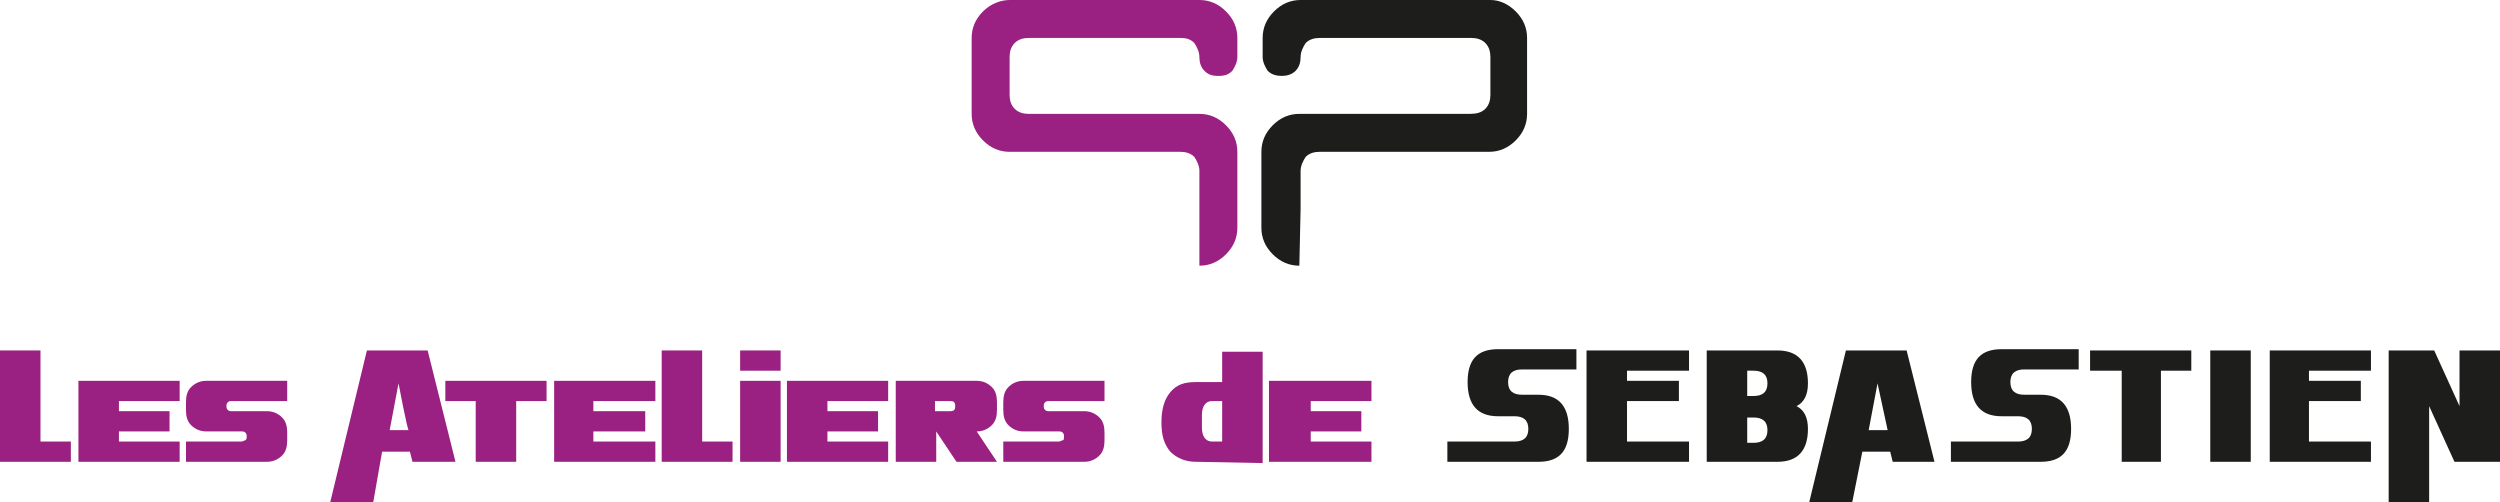 <?xml version="1.0" encoding="UTF-8"?> <svg xmlns="http://www.w3.org/2000/svg" xmlns:xlink="http://www.w3.org/1999/xlink" version="1.1" id="Calque_1" x="0px" y="0px" viewBox="0 0 197.6 39.7" style="enable-background:new 0 0 197.6 39.7;" xml:space="preserve"> <style type="text/css"> .st0{fill:#9A2081;} .st1{fill:#1D1D1B;} .st2{fill-rule:evenodd;clip-rule:evenodd;fill:#1D1D1B;} .st3{fill-rule:evenodd;clip-rule:evenodd;fill:#9A2081;} </style> <g> <g> <polygon class="st0" points="5.6,36.5 0,36.5 0,27.7 3.2,27.7 3.2,34.9 5.6,34.9 "></polygon> <polygon class="st0" points="9.4,34.9 14.2,34.9 14.2,36.5 6.2,36.5 6.2,30.1 14.2,30.1 14.2,31.7 9.4,31.7 9.4,32.5 13.4,32.5 13.4,34.1 9.4,34.1 "></polygon> <path class="st0" d="M14.7,36.5v-1.6h4.4c0.1,0,0.2-0.1,0.3-0.1c0.1-0.1,0.1-0.2,0.1-0.3s0-0.2-0.1-0.3s-0.2-0.1-0.3-0.1h-2.8 c-0.5,0-0.9-0.2-1.2-0.5s-0.4-0.7-0.4-1.2v-0.6c0-0.5,0.1-0.9,0.4-1.2s0.7-0.5,1.2-0.5h6.4v1.6h-4.4c-0.1,0-0.2,0-0.3,0.1 s-0.1,0.2-0.1,0.3s0,0.2,0.1,0.3s0.2,0.1,0.3,0.1h2.8c0.5,0,0.9,0.2,1.2,0.5s0.4,0.7,0.4,1.2v0.6c0,0.5-0.1,0.9-0.4,1.2 s-0.7,0.5-1.2,0.5C21.1,36.5,14.7,36.5,14.7,36.5z"></path> <path class="st0" d="M29.5,39.7h-3.4l2.9-12h4.8l2.2,8.8h-3.4l-0.2-0.8h-2.2L29.5,39.7C29.5,39.7,29.5,39.7,29.5,39.7z M31.5,30.3 L30.8,34h1.5C32.2,34,31.5,30.3,31.5,30.3z"></path> <polygon class="st0" points="40.8,36.5 37.6,36.5 37.6,31.7 35.2,31.7 35.2,30.1 43.2,30.1 43.2,31.7 40.8,31.7 "></polygon> <polygon class="st0" points="46.9,34.9 51.8,34.9 51.8,36.5 43.8,36.5 43.8,30.1 51.8,30.1 51.8,31.7 46.9,31.7 46.9,32.5 51,32.5 51,34.1 46.9,34.1 "></polygon> <polygon class="st0" points="57.9,36.5 52.3,36.5 52.3,27.7 55.5,27.7 55.5,34.9 57.9,34.9 "></polygon> <path class="st0" d="M58.5,27.7h3.2v1.6h-3.2V27.7z M58.5,30.1h3.2v6.4h-3.2V30.1z"></path> <polygon class="st0" points="65.4,34.9 70.2,34.9 70.2,36.5 62.2,36.5 62.2,30.1 70.2,30.1 70.2,31.7 65.4,31.7 65.4,32.5 69.4,32.5 69.4,34.1 65.4,34.1 "></polygon> <path class="st0" d="M77.2,30.1c0.5,0,0.9,0.2,1.2,0.5c0.3,0.3,0.4,0.7,0.4,1.2v0.6c0,0.5-0.1,0.9-0.4,1.2s-0.7,0.5-1.2,0.5 l1.6,2.4h-3.2L74,34.1v2.4h-3.2v-6.4C70.8,30.1,77.2,30.1,77.2,30.1z M73.9,31.7v0.8h1.2c0.3,0,0.4-0.1,0.4-0.4s-0.1-0.4-0.4-0.4 C75.1,31.7,73.9,31.7,73.9,31.7z"></path> <path class="st0" d="M79.3,36.5v-1.6h4.4c0.1,0,0.2-0.1,0.3-0.1s0.1-0.2,0.1-0.3s0-0.2-0.1-0.3s-0.2-0.1-0.3-0.1h-2.8 c-0.5,0-0.9-0.2-1.2-0.5s-0.4-0.7-0.4-1.2v-0.6c0-0.5,0.1-0.9,0.4-1.2s0.7-0.5,1.2-0.5h6.4v1.6h-4.4c-0.1,0-0.2,0-0.3,0.1 s-0.1,0.2-0.1,0.3s0,0.2,0.1,0.3s0.2,0.1,0.3,0.1h2.8c0.5,0,0.9,0.2,1.2,0.5s0.4,0.7,0.4,1.2v0.6c0,0.5-0.1,0.9-0.4,1.2 s-0.7,0.5-1.2,0.5C85.7,36.5,79.3,36.5,79.3,36.5z"></path> <path class="st0" d="M94.5,36.5c-0.8,0-1.5-0.3-2-0.8c-0.5-0.6-0.7-1.3-0.7-2.3s0.2-1.8,0.7-2.4s1.1-0.8,2-0.8h2.1v-2.4h3.2v8.8 L94.5,36.5C94.5,36.5,94.5,36.5,94.5,36.5z M95.8,31.7c-0.5,0-0.8,0.4-0.8,1.1v1c0,0.7,0.3,1.1,0.8,1.1h0.8v-3.2 C96.6,31.7,95.8,31.7,95.8,31.7z"></path> <polygon class="st0" points="103.6,34.9 108.4,34.9 108.4,36.5 100.3,36.5 100.3,30.1 108.4,30.1 108.4,31.7 103.6,31.7 103.6,32.5 107.6,32.5 107.6,34.1 103.6,34.1 "></polygon> </g> <g> <path class="st1" d="M114.4,36.5v-1.6h5.3c0.7,0,1.1-0.3,1.1-1s-0.4-1-1.1-1h-1.3c-1.6,0-2.4-0.9-2.4-2.7s0.8-2.6,2.4-2.6h6.2v1.6 h-4.3c-0.7,0-1.1,0.3-1.1,1s0.4,1,1.1,1h1.3c1.6,0,2.4,0.9,2.4,2.7s-0.8,2.6-2.4,2.6H114.4z"></path> <polygon class="st1" points="128.6,34.9 133.5,34.9 133.5,36.5 125.4,36.5 125.4,27.7 133.5,27.7 133.5,29.3 128.6,29.3 128.6,30.1 132.7,30.1 132.7,31.7 128.6,31.7 "></polygon> <path class="st1" d="M134.9,36.5v-8.8h5.6c1.6,0,2.4,0.9,2.4,2.6c0,0.9-0.3,1.5-0.9,1.8c0.6,0.3,0.9,0.9,0.9,1.8 c0,1.7-0.8,2.6-2.4,2.6H134.9z M138.1,29.3v2h0.5c0.7,0,1.1-0.3,1.1-1s-0.4-1-1.1-1H138.1z M138.1,33v2h0.5c0.7,0,1.1-0.3,1.1-1 s-0.4-1-1.1-1H138.1z"></path> <path class="st1" d="M146.4,39.7H143l2.9-12h4.8l2.2,8.8h-3.3l-0.2-0.8h-2.2L146.4,39.7L146.4,39.7z M148.4,30.3l-0.7,3.7h1.5 L148.4,30.3z"></path> <path class="st1" d="M154.2,36.5v-1.6h5.3c0.7,0,1.1-0.3,1.1-1s-0.4-1-1.1-1h-1.3c-1.6,0-2.4-0.9-2.4-2.7s0.8-2.6,2.4-2.6h6.1v1.6 H160c-0.7,0-1.1,0.3-1.1,1s0.4,1,1.1,1h1.3c1.6,0,2.4,0.9,2.4,2.7s-0.8,2.6-2.4,2.6H154.2z"></path> <polygon class="st1" points="170.8,36.5 167.7,36.5 167.7,29.3 165.2,29.3 165.2,27.7 173.2,27.7 173.2,29.3 170.8,29.3 "></polygon> <rect x="174.7" y="27.7" class="st1" width="3.2" height="8.8"></rect> <polygon class="st1" points="182.5,34.9 187.4,34.9 187.4,36.5 179.4,36.5 179.4,27.7 187.4,27.7 187.4,29.3 182.5,29.3 182.5,30.1 186.6,30.1 186.6,31.7 182.5,31.7 "></polygon> <polygon class="st1" points="197.6,36.5 194,36.5 192,32.1 192,39.7 188.8,39.7 188.8,27.7 192.4,27.7 194.4,32.1 194.4,27.7 197.6,27.7 "></polygon> </g> </g> <g> <path class="st2" d="M102.8,16.5v-3c0-0.4,0.2-0.8,0.4-1.1c0.3-0.3,0.7-0.4,1.1-0.4h13.4c0.8,0,1.5-0.3,2.1-0.9s0.9-1.3,0.9-2.1V3 c0-0.8-0.3-1.5-0.9-2.1S118.5,0,117.8,0h-15c-0.8,0-1.5,0.3-2.1,0.9S99.8,2.2,99.8,3v1.5c0,0.4,0.2,0.8,0.4,1.1 c0.3,0.3,0.7,0.4,1.1,0.4s0.8-0.1,1.1-0.4c0.3-0.3,0.4-0.7,0.4-1.1s0.2-0.8,0.4-1.1c0.3-0.3,0.7-0.4,1.1-0.4h12 c0.4,0,0.8,0.1,1.1,0.4c0.3,0.3,0.4,0.7,0.4,1.1v3c0,0.4-0.1,0.8-0.4,1.1S116.7,9,116.2,9h-13.5c-0.8,0-1.5,0.3-2.1,0.9 s-0.9,1.3-0.9,2.1v6c0,0.8,0.3,1.5,0.9,2.1s1.3,0.9,2.1,0.9L102.8,16.5L102.8,16.5z"></path> <path class="st3" d="M94.8,16.5v-3c0-0.4-0.2-0.8-0.4-1.1c-0.3-0.3-0.7-0.4-1.1-0.4H79.8c-0.8,0-1.5-0.3-2.1-0.9S76.8,9.8,76.8,9V3 c0-0.8,0.3-1.5,0.9-2.1S79.1,0,79.8,0h15c0.8,0,1.5,0.3,2.1,0.9s0.9,1.3,0.9,2.1v1.5c0,0.4-0.2,0.8-0.4,1.1C97.1,5.9,96.8,6,96.3,6 s-0.8-0.1-1.1-0.4c-0.3-0.3-0.4-0.7-0.4-1.1s-0.2-0.8-0.4-1.1C94.1,3.1,93.8,3,93.3,3h-12c-0.4,0-0.8,0.1-1.1,0.4 c-0.3,0.3-0.4,0.7-0.4,1.1v3c0,0.4,0.1,0.8,0.4,1.1S80.9,9,81.3,9h13.5c0.8,0,1.5,0.3,2.1,0.9s0.9,1.3,0.9,2.1v6 c0,0.8-0.3,1.5-0.9,2.1S95.6,21,94.8,21V16.5L94.8,16.5z"></path> </g> </svg> 